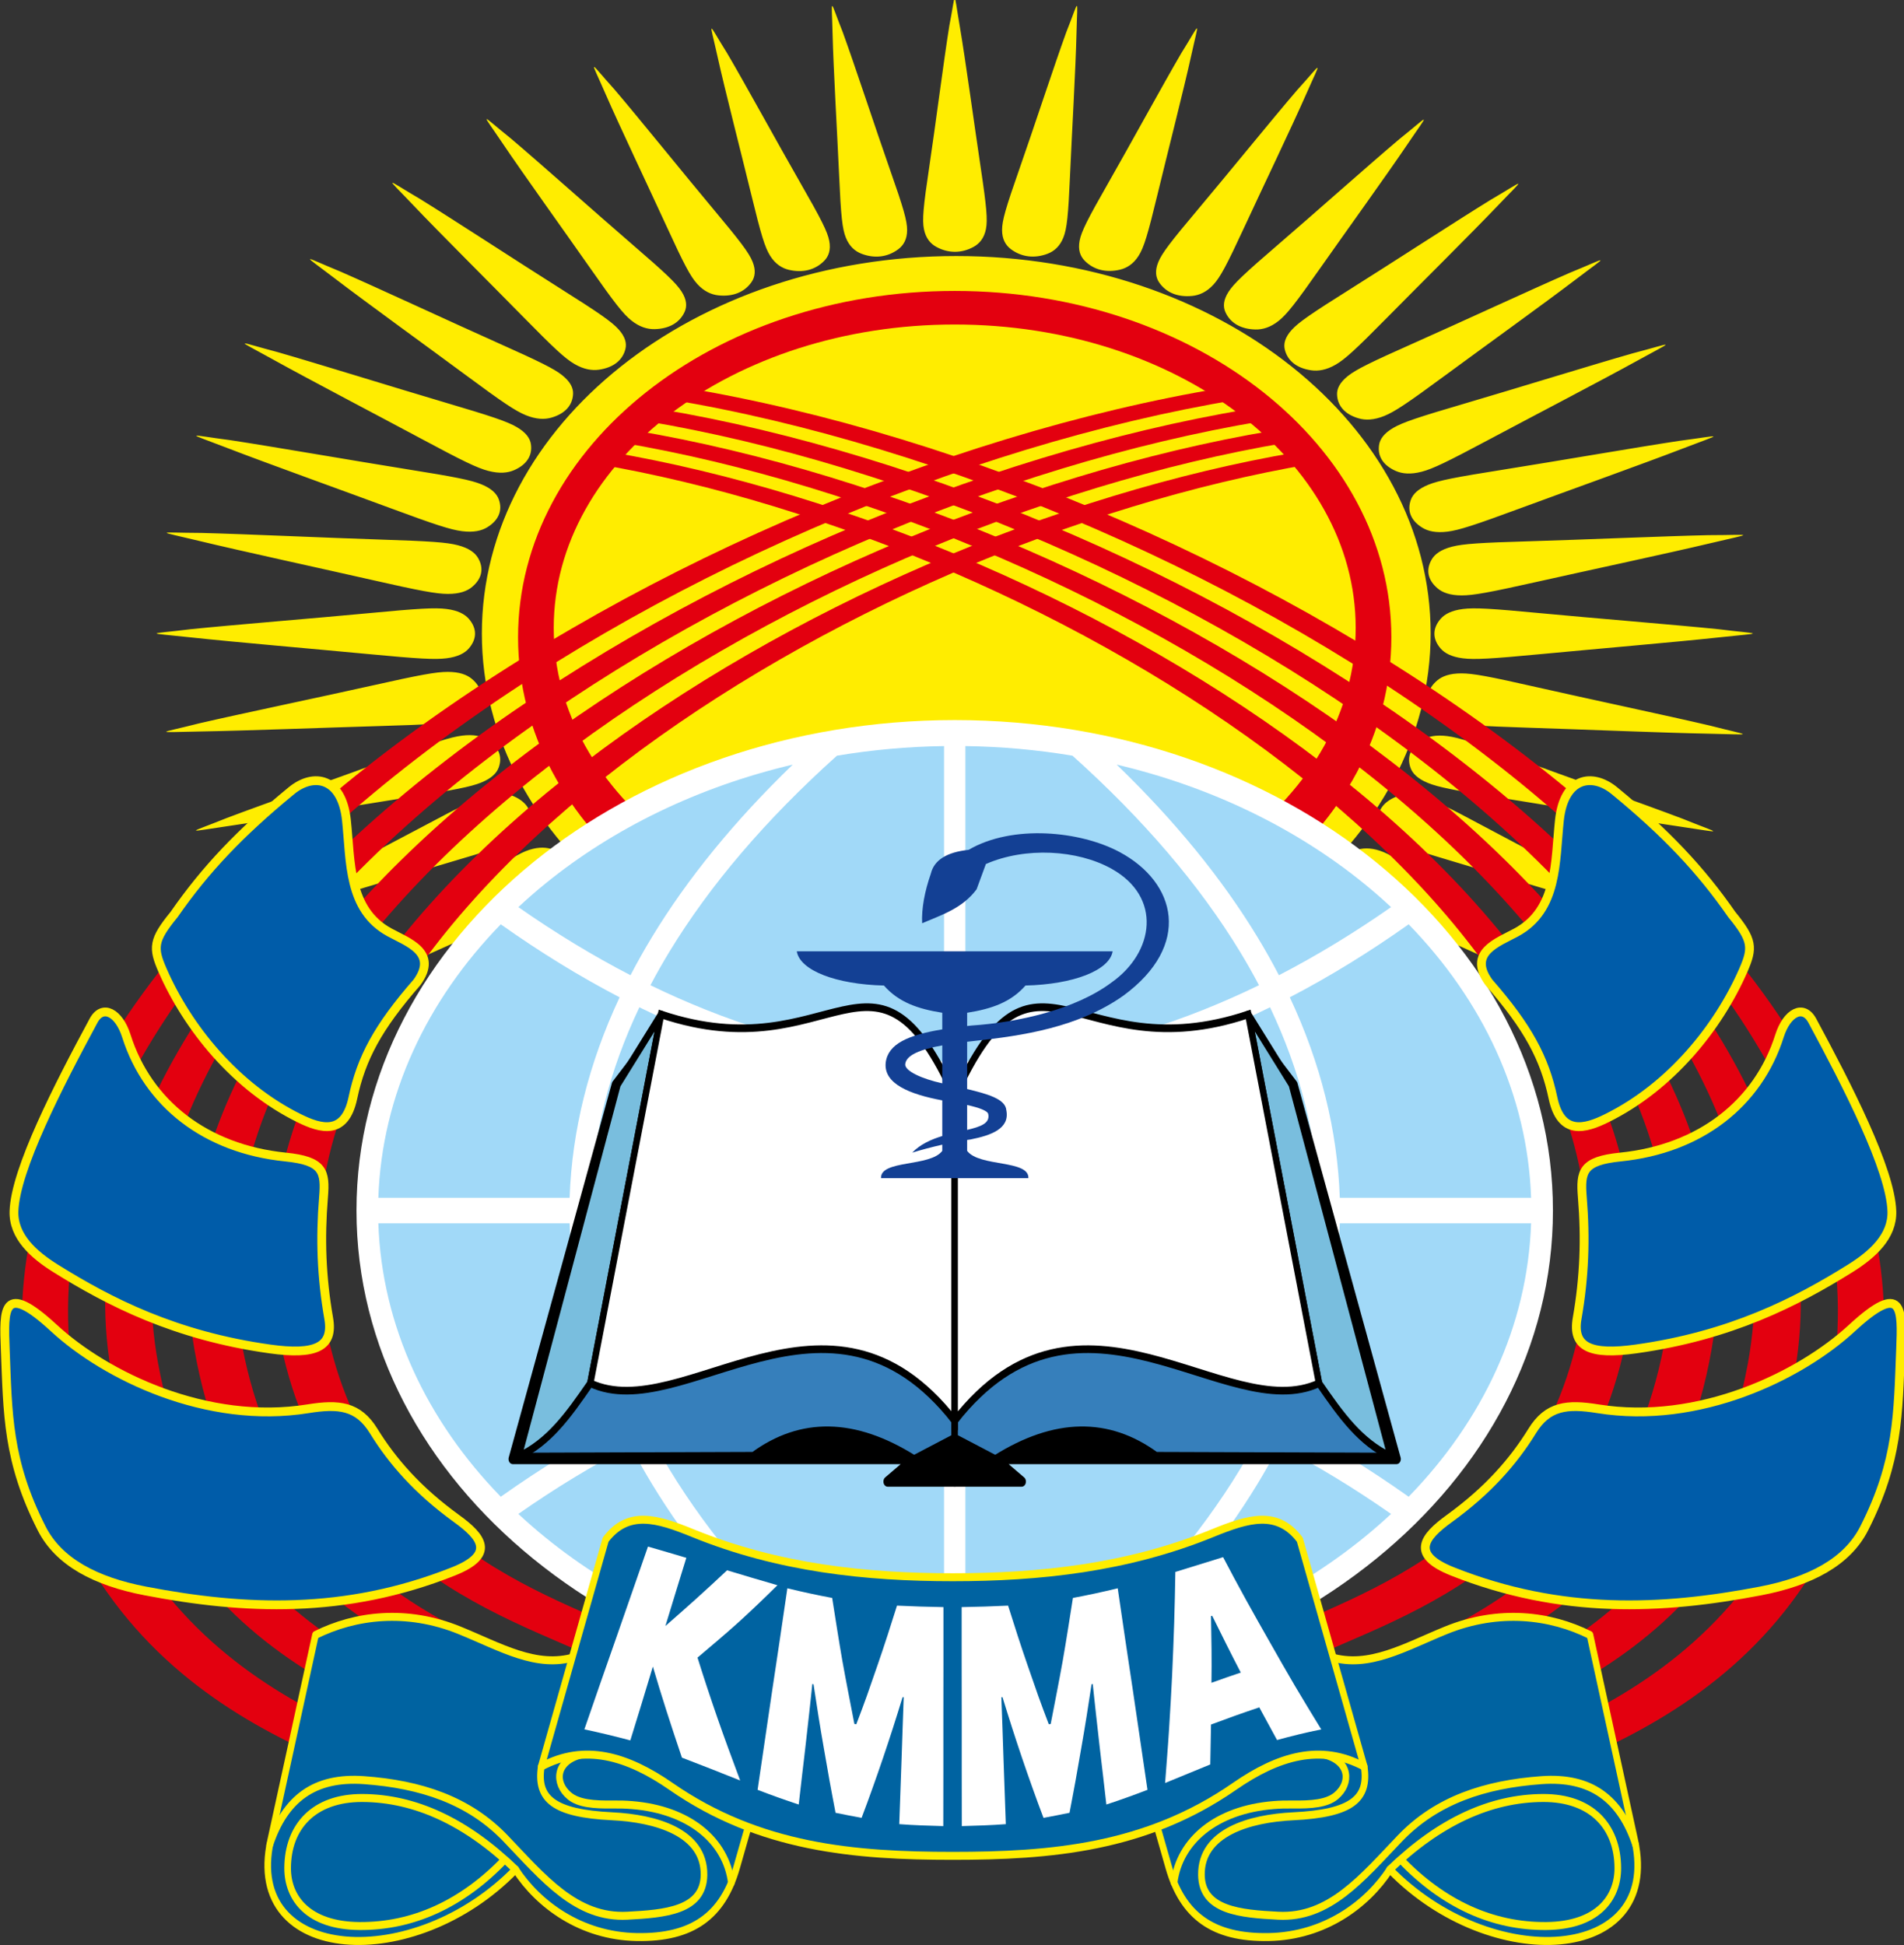 <?xml version="1.0" encoding="UTF-8" standalone="no"?>
<!-- Created with Inkscape (http://www.inkscape.org/) -->

<svg
   width="162.278mm"
   height="165.803mm"
   viewBox="0 0 162.278 165.803"
   version="1.1"
   id="svg664"
   xmlns="http://www.w3.org/2000/svg"
   xmlns:svg="http://www.w3.org/2000/svg">
  <rect x="0" y="0" width="162.278" height="165.803" fill="#333333" stroke="none"/>
  <defs
     id="defs661" />
  <g
     id="layer1"
     transform="translate(-68.732,-108.549)">
    <g
       id="g554"
       transform="matrix(0.353,0,0,-0.353,24.871,316.281)">
      <path
         d="M 350.342,528.849 C 348.923,529.62 347.769,530.942 347.331,533.163 346.892,535.384 347.169,538.504 348.621,548.192 350.074,557.881 352.151,574.137 353.465,582.265 355.119,590.748 354.409,591.326 355.96,582.265 357.35,574.145 359.558,557.881 361.01,548.192 362.462,538.504 362.739,535.384 362.301,533.163 361.863,530.942 360.709,529.62 359.29,528.849 356.399,527.279 353.233,527.279 350.342,528.849 Z M 355.134,526.653 C 418.392,526.653 469.674,485.847 469.674,435.511 469.674,385.175 418.392,344.369 355.134,344.369 291.876,344.369 240.595,385.175 240.595,435.511 240.595,485.847 291.876,526.653 355.134,526.653 Z M 341.128,528.289 C 342.383,529.224 343.267,530.671 343.272,532.919 343.276,535.167 342.401,538.217 339.096,547.613 335.792,557.009 330.603,572.818 327.736,580.69 324.465,588.87 325.055,589.527 325.27,580.385 325.464,572.191 326.42,555.85 326.855,546.099 327.289,536.348 327.617,533.231 328.479,531.09 329.341,528.949 330.735,527.784 332.287,527.195 335.447,525.997 338.575,526.384 341.128,528.289 Z M 377.148,343.824 C 378.7,343.236 380.094,342.071 380.956,339.93 381.817,337.789 382.146,334.672 382.58,324.921 383.014,315.17 384.099,298.853 384.368,290.661 384.371,282.076 385.184,281.593 381.903,290.356 378.962,298.209 373.643,314.012 370.339,323.407 367.034,332.804 366.159,335.853 366.163,338.101 366.168,340.349 367.052,341.796 368.306,342.731 370.86,344.636 373.988,345.023 377.148,343.824 Z M 323.25,525.491 C 324.307,526.569 324.9,528.108 324.467,530.329 324.034,532.551 322.576,535.456 317.484,544.332 312.392,553.208 304.19,568.188 299.827,575.611 295.004,583.29 295.46,584.012 297.451,575.006 299.235,566.935 303.359,550.909 305.684,541.329 308.01,531.749 308.94,528.71 310.208,526.701 311.475,524.692 313.08,523.712 314.728,523.322 318.082,522.528 321.097,523.295 323.25,525.491 Z M 394.711,347.685 C 396.359,347.295 397.964,346.315 399.231,344.306 400.499,342.297 401.429,339.258 403.755,329.678 406.08,320.098 410.325,304.111 412.185,296.051 413.856,287.57 414.753,287.192 409.808,295.446 405.376,302.843 397.047,317.799 391.955,326.675 386.863,335.551 385.405,338.456 384.972,340.678 384.539,342.899 385.132,344.438 386.189,345.516 388.342,347.712 391.357,348.479 394.711,347.685 Z M 305.71,520.372 C 306.539,521.57 306.817,523.164 305.947,525.303 305.077,527.442 303.058,530.126 296.261,538.246 289.464,546.367 278.379,560.122 272.591,566.901 266.299,573.873 266.604,574.644 270.365,566.003 273.736,558.26 281.003,542.957 285.209,533.792 289.415,524.627 290.94,521.744 292.592,519.92 294.244,518.096 296.024,517.332 297.728,517.155 301.198,516.794 304.023,517.932 305.71,520.372 Z M 411.717,353.839 C 413.421,353.662 415.2,352.898 416.853,351.074 418.505,349.25 420.03,346.367 424.236,337.202 428.442,328.037 435.82,312.789 439.264,305.065 442.605,296.903 443.566,296.643 437.037,304.168 431.187,310.912 419.981,324.627 413.184,332.748 406.387,340.869 404.368,343.553 403.498,345.692 402.628,347.83 402.906,349.424 403.735,350.622 405.422,353.062 408.247,354.201 411.717,353.839 Z M 289.555,513.18 C 290.137,514.467 290.097,516.076 288.815,518.079 287.533,520.082 285.01,522.48 276.692,529.65 268.375,536.819 254.712,549.017 247.656,554.987 240.064,561.086 240.214,561.884 245.635,553.823 250.494,546.597 260.694,532.393 266.658,523.868 272.623,515.343 274.698,512.687 276.69,511.093 278.682,509.498 280.59,508.966 282.309,509.004 285.807,509.082 288.371,510.559 289.555,513.18 Z M 427.145,361.979 C 428.863,362.017 430.772,361.485 432.763,359.891 434.756,358.296 436.831,355.64 442.796,347.115 448.76,338.59 459.059,324.454 463.986,317.257 468.898,309.615 469.898,309.478 461.964,316.093 454.854,322.021 441.078,334.164 432.761,341.333 424.444,348.503 421.92,350.901 420.639,352.904 419.356,354.907 419.316,356.517 419.898,357.803 421.083,360.424 423.647,361.901 427.145,361.979 Z M 275.26,504.231 C 275.586,505.574 275.234,507.158 273.578,508.98 271.923,510.802 268.963,512.861 259.354,518.922 249.745,524.983 233.877,535.354 225.748,540.385 217.063,545.477 217.055,546.285 223.977,538.986 230.18,532.445 243.015,519.665 250.563,511.976 258.111,504.287 260.677,501.917 262.955,500.587 265.232,499.257 267.221,498.965 268.911,499.214 272.353,499.721 274.599,501.496 275.26,504.231 Z M 440.553,371.759 C 442.244,372.008 444.232,371.716 446.509,370.386 448.787,369.056 451.353,366.686 458.901,358.997 466.45,351.308 479.37,338.607 485.634,332.103 491.971,325.156 492.986,325.144 483.863,330.704 475.687,335.686 459.719,345.99 450.11,352.051 440.501,358.112 437.542,360.171 435.886,361.993 434.231,363.815 433.879,365.399 434.204,366.742 434.865,369.477 437.112,371.252 440.553,371.759 Z M 262.62,493.376 C 262.674,494.743 262.012,496.263 260.016,497.854 258.02,499.445 254.689,501.106 243.998,505.883 233.306,510.661 215.579,518.907 206.553,522.854 196.966,526.791 196.798,527.588 205.082,521.25 212.506,515.571 227.716,504.564 236.695,497.92 245.674,491.276 248.679,489.258 251.192,488.231 253.705,487.204 255.727,487.166 257.346,487.624 260.644,488.557 262.51,490.592 262.62,493.376 Z M 452.131,383.34 C 453.751,383.798 455.772,383.76 458.285,382.733 460.798,381.706 463.803,379.688 472.782,373.044 481.761,366.4 497.04,355.483 504.517,349.847 512.154,343.784 513.158,343.899 503.046,348.243 493.984,352.136 476.171,360.303 465.48,365.08 454.789,369.858 451.458,371.519 449.461,373.11 447.465,374.701 446.803,376.221 446.858,377.588 446.967,380.372 448.834,382.407 452.131,383.34 Z M 252.435,481.27 C 252.221,482.627 251.27,484.047 248.987,485.372 246.704,486.697 243.089,487.925 231.595,491.322 220.1,494.718 200.976,500.671 191.289,503.453 181.05,506.155 180.728,506.921 190.149,501.686 198.593,496.994 215.768,488.004 225.937,482.552 236.106,477.099 239.468,475.478 242.151,474.774 244.834,474.07 246.838,474.283 248.349,474.936 251.424,476.266 252.87,478.507 252.435,481.27 Z M 461.143,396.021 C 462.654,396.674 464.658,396.887 467.341,396.183 470.024,395.479 473.386,393.858 483.555,388.406 493.723,382.953 510.949,374.059 519.436,369.418 528.165,364.372 529.135,364.611 518.297,367.651 508.584,370.375 489.392,376.239 477.897,379.636 466.402,383.032 462.787,384.261 460.504,385.585 458.222,386.91 457.271,388.33 457.057,389.687 456.622,392.45 458.068,394.691 461.143,396.021 Z M 244.676,467.918 C 244.198,469.231 242.978,470.515 240.463,471.538 237.946,472.561 234.134,473.323 222.112,475.241 210.089,477.159 190.028,480.649 179.912,482.186 169.267,483.576 168.798,484.292 179.135,480.299 188.4,476.72 207.136,469.987 218.254,465.873 229.373,461.758 233.013,460.577 235.802,460.217 238.591,459.858 240.528,460.318 241.891,461.152 244.666,462.849 245.651,465.243 244.676,467.918 Z M 467.616,409.8 C 468.979,410.634 470.917,411.094 473.706,410.735 476.495,410.375 480.135,409.194 491.253,405.079 502.371,400.965 521.138,394.333 530.436,390.809 540.052,386.917 540.962,387.274 529.659,388.922 519.53,390.399 499.419,393.793 487.396,395.711 475.373,397.629 471.561,398.391 469.045,399.414 466.529,400.437 465.31,401.721 464.831,403.034 463.856,405.709 464.842,408.103 467.616,409.8 Z M 239.654,453.781 C 238.922,455.019 237.465,456.134 234.779,456.83 232.092,457.527 228.177,457.803 215.925,458.198 203.673,458.592 183.173,459.537 172.879,459.792 162.091,459.837 161.488,460.486 172.484,457.832 182.339,455.453 202.17,451.141 213.962,448.464 225.753,445.788 229.581,445.076 232.407,445.069 235.232,445.061 237.054,445.758 238.236,446.751 240.642,448.773 241.144,451.261 239.654,453.781 Z M 471.289,424.198 C 472.47,425.191 474.293,425.888 477.118,425.88 479.943,425.873 483.771,425.161 495.563,422.484 507.354,419.808 527.196,415.6 537.073,413.279 547.337,410.635 548.166,411.102 536.678,411.319 526.382,411.513 505.851,412.357 493.599,412.751 481.348,413.145 477.432,413.422 474.746,414.118 472.06,414.815 470.602,415.93 469.871,417.168 468.381,419.688 468.882,422.175 471.289,424.198 Z M 237.463,439.038 C 236.494,440.167 234.833,441.085 232.042,441.434 229.251,441.783 225.33,441.562 213.154,440.407 200.979,439.252 180.549,437.6 170.335,436.554 159.674,435.238 158.949,435.803 170.335,434.569 180.539,433.463 200.978,431.705 213.154,430.549 225.329,429.394 229.251,429.173 232.042,429.522 234.833,429.87 236.494,430.788 237.463,431.918 239.435,434.218 239.436,436.737 237.463,439.038 Z M 472.062,439.031 C 473.031,440.16 474.692,441.079 477.483,441.427 480.274,441.776 484.195,441.555 496.371,440.399 508.546,439.243 528.975,437.59 539.19,436.544 549.85,435.227 550.576,435.793 539.19,434.558 528.985,433.452 508.546,431.696 496.37,430.541 484.195,429.386 480.274,429.166 477.482,429.515 474.692,429.863 473.03,430.781 472.062,431.911 470.089,434.212 470.089,436.731 472.062,439.031 Z M 238.193,424.542 C 237.016,425.539 235.196,426.241 232.371,426.241 229.546,426.243 225.715,425.541 213.911,422.9 202.107,420.259 182.246,416.109 172.358,413.818 162.082,411.204 161.255,411.673 172.744,411.856 183.04,412.02 203.576,412.803 215.829,413.161 228.082,413.519 231.999,413.785 234.689,414.473 237.379,415.161 238.84,416.272 239.578,417.508 241.08,420.024 240.59,422.512 238.193,424.542 Z M 469.964,453.442 C 470.701,454.677 472.163,455.789 474.853,456.477 477.543,457.165 481.459,457.43 493.713,457.789 505.966,458.147 526.471,459.031 536.766,459.256 547.554,459.269 548.161,459.916 537.152,457.294 527.286,454.945 507.435,450.691 495.631,448.05 483.827,445.408 479.996,444.707 477.171,444.708 474.345,444.709 472.526,445.411 471.349,446.408 468.952,448.437 468.462,450.926 469.964,453.442 Z M 241.879,409.904 C 240.518,410.739 238.581,411.201 235.792,410.844 233.002,410.486 229.361,409.309 218.236,405.205 207.112,401.101 188.335,394.486 179.032,390.971 169.411,387.088 168.501,387.445 179.806,389.083 189.938,390.551 210.054,393.926 222.079,395.833 234.105,397.74 237.918,398.499 240.436,399.519 242.953,400.54 244.174,401.822 244.655,403.136 245.634,405.81 244.652,408.204 241.879,409.904 Z M 464.903,467.817 C 465.385,469.13 466.605,470.413 469.123,471.433 471.64,472.454 475.454,473.212 487.479,475.12 499.504,477.026 519.57,480.498 529.688,482.026 540.336,483.406 540.806,484.122 530.463,480.138 521.193,476.568 502.447,469.852 491.322,465.748 480.198,461.644 476.556,460.466 473.767,460.109 470.978,459.751 469.041,460.214 467.679,461.049 464.907,462.748 463.925,465.143 464.903,467.817 Z M 248.277,396.216 C 246.768,396.871 244.764,397.088 242.079,396.389 239.394,395.69 236.027,394.075 225.843,388.641 215.659,383.207 198.407,374.345 189.906,369.718 181.164,364.689 180.195,364.93 191.041,367.95 200.762,370.656 219.97,376.485 231.475,379.861 242.98,383.236 246.598,384.459 248.885,385.779 251.172,387.099 252.127,388.517 252.344,389.874 252.787,392.637 251.348,394.88 248.277,396.216 Z M 457.23,481.084 C 457.447,482.44 458.402,483.859 460.689,485.179 462.976,486.5 466.594,487.722 478.099,491.097 489.604,494.472 508.744,500.391 518.439,503.154 528.687,505.839 529.01,506.604 519.574,501.386 511.117,496.709 493.915,487.751 483.731,482.317 473.547,476.883 470.18,475.268 467.495,474.569 464.81,473.87 462.806,474.087 461.298,474.742 458.226,476.078 456.787,478.321 457.23,481.084 Z M 257.253,383.515 C 255.635,383.977 253.614,383.943 251.098,382.92 248.582,381.897 245.572,379.885 236.574,373.257 227.575,366.629 212.266,355.739 204.773,350.117 197.119,344.068 196.115,344.185 206.239,348.51 215.313,352.387 233.148,360.522 243.853,365.281 254.558,370.039 257.894,371.694 259.895,373.281 261.895,374.868 262.562,376.387 262.511,377.755 262.409,380.538 260.549,382.577 257.253,383.515 Z M 447.077,493.21 C 447.027,494.577 447.693,496.096 449.694,497.684 451.695,499.271 455.03,500.926 465.735,505.684 476.44,510.442 494.191,518.657 503.228,522.587 512.826,526.507 512.996,527.303 504.694,520.981 497.255,515.314 482.013,504.336 473.015,497.708 464.017,491.08 461.007,489.068 458.49,488.045 455.975,487.022 453.953,486.988 452.335,487.449 449.04,488.388 447.18,490.426 447.077,493.21 Z M 268.809,371.905 C 267.119,372.157 265.13,371.869 262.849,370.543 260.567,369.216 257.995,366.851 250.426,359.175 242.858,351.498 229.903,338.82 223.621,332.326 217.266,325.39 216.251,325.379 225.389,330.924 233.578,335.892 249.573,346.17 259.199,352.214 268.824,358.259 271.789,360.313 273.45,362.132 275.11,363.95 275.466,365.534 275.145,366.878 274.491,369.614 272.249,371.393 268.809,371.905 Z M 434.457,504.096 C 434.135,505.439 434.491,507.023 436.152,508.842 437.812,510.661 440.777,512.715 450.402,518.759 460.028,524.804 475.924,535.149 484.067,540.166 492.765,545.243 492.775,546.051 485.834,538.764 479.613,532.233 466.744,519.475 459.175,511.799 451.606,504.123 449.034,501.757 446.753,500.431 444.472,499.105 442.482,498.817 440.793,499.069 437.352,499.581 435.111,501.36 434.457,504.096 Z M 282.253,362.064 C 280.535,362.104 278.625,361.574 276.631,359.982 274.635,358.39 272.555,355.736 266.575,347.218 260.595,338.7 250.27,324.575 245.33,317.385 240.404,309.748 239.403,309.612 247.35,316.217 254.471,322.137 268.269,334.264 276.599,341.424 284.929,348.584 287.457,350.979 288.743,352.981 290.029,354.983 290.072,356.592 289.492,357.88 288.313,360.501 285.751,361.982 282.253,362.064 Z M 420.12,513.104 C 419.541,514.392 419.583,516.001 420.869,518.002 422.155,520.005 424.683,522.399 433.013,529.559 441.344,536.719 455.029,548.901 462.096,554.863 469.699,560.952 469.551,561.751 464.115,553.696 459.243,546.476 449.017,532.284 443.037,523.766 437.057,515.248 434.976,512.594 432.981,511.002 430.987,509.41 429.077,508.88 427.359,508.92 423.861,509.002 421.299,510.482 420.12,513.104 Z M 297.514,353.974 C 295.809,353.801 294.026,353.04 292.368,351.221 290.709,349.401 289.173,346.521 284.933,337.366 280.693,328.211 273.258,312.98 269.787,305.264 266.415,297.11 265.453,296.852 272.009,304.362 277.885,311.092 289.141,324.781 295.969,332.886 302.796,340.991 304.824,343.67 305.702,345.807 306.581,347.943 306.308,349.538 305.484,350.738 303.805,353.182 300.986,354.327 297.514,353.974 Z M 404.137,520.257 C 403.313,521.457 403.04,523.052 403.918,525.188 404.796,527.325 406.825,530.005 413.653,538.109 420.48,546.214 431.615,559.943 437.428,566.708 443.747,573.665 443.444,574.436 439.651,565.805 436.251,558.07 428.928,542.784 424.688,533.629 420.448,524.473 418.912,521.594 417.253,519.774 415.594,517.955 413.812,517.194 412.107,517.021 408.635,516.668 405.815,517.813 404.137,520.257 Z M 314.957,347.646 C 313.311,347.255 311.708,346.274 310.443,344.264 309.178,342.253 308.252,339.213 305.942,329.631 303.631,320.048 299.411,304.057 297.564,295.995 295.905,287.513 295.009,287.134 299.941,295.393 304.362,302.794 312.668,317.759 317.746,326.64 322.825,335.521 324.278,338.427 324.707,340.649 325.137,342.87 324.542,344.408 323.483,345.486 321.327,347.68 318.311,348.444 314.957,347.646 Z M 386.145,525.522 C 385.086,526.6 384.491,528.137 384.92,530.359 385.349,532.581 386.803,535.487 391.882,544.369 396.96,553.249 405.138,568.237 409.49,575.665 414.301,583.348 413.845,584.07 411.868,575.063 410.096,566.99 405.997,550.959 403.686,541.377 401.375,531.795 400.449,528.755 399.185,526.745 397.921,524.734 396.317,523.754 394.671,523.361 391.317,522.564 388.3,523.328 386.145,525.522 Z M 332.446,343.816 C 330.895,343.227 329.501,342.061 328.641,339.92 327.78,337.778 327.454,334.661 327.026,324.91 326.598,315.159 325.525,298.841 325.26,290.649 325.264,282.065 324.451,281.58 327.726,290.345 330.661,298.2 335.97,314.004 339.269,323.402 342.567,332.799 343.441,335.849 343.435,338.097 343.429,340.345 342.543,341.792 341.288,342.726 338.733,344.63 335.604,345.015 332.446,343.816 Z M 368.344,528.295 C 367.089,529.23 366.203,530.676 366.197,532.924 366.191,535.172 367.065,538.222 370.363,547.62 373.661,557.017 378.84,572.829 381.701,580.701 384.967,588.883 384.377,589.54 384.167,580.397 383.979,572.204 383.034,555.862 382.605,546.111 382.178,536.36 381.851,533.243 380.991,531.101 380.131,528.96 378.737,527.795 377.186,527.206 374.027,526.006 370.899,526.391 368.344,528.295 Z M 350.342,342.172 C 348.923,341.401 347.769,340.079 347.331,337.859 346.892,335.637 347.169,332.517 348.621,322.829 350.074,313.14 352.151,296.884 353.465,288.756 355.119,280.274 354.409,279.696 355.96,288.756 357.35,296.876 359.558,313.14 361.01,322.829 362.462,332.517 362.739,335.637 362.301,337.859 361.863,340.079 360.709,341.401 359.29,342.172 356.399,343.742 353.233,343.742 350.342,342.172"
         style="fill:#ffed00;fill-opacity:1;fill-rule:evenodd;stroke:none"
         id="path14" />
      <path
         d="M 354.762,518.228 C 412.988,518.228 460.189,480.788 460.189,434.603 460.189,388.419 412.988,350.979 354.762,350.979 296.537,350.979 249.336,388.419 249.336,434.603 249.336,480.788 296.537,518.228 354.762,518.228 Z M 354.762,510.121 C 408.231,510.121 451.575,477.327 451.575,436.873 451.575,396.42 408.231,363.625 354.762,363.625 301.294,363.625 257.949,396.42 257.949,436.873 257.949,477.327 301.294,510.121 354.762,510.121"
         style="fill:#e3000f;fill-opacity:1;fill-rule:evenodd;stroke:none"
         id="path16" />
      <path
         d="M 354.762,411.478 C 433.091,411.478 496.588,359.859 496.588,296.183 496.588,232.506 433.091,180.887 354.762,180.887 276.434,180.887 212.936,232.506 212.936,296.183 212.936,359.859 276.434,411.478 354.762,411.478"
         style="fill:#a1d9f8;fill-opacity:1;fill-rule:evenodd;stroke:none"
         id="path18" />
      <path
         d="M 354.762,414.606 C 394.448,414.606 430.424,401.49 456.507,380.287 482.885,358.844 499.2,329.114 499.2,296.183 499.2,263.251 482.885,233.522 456.507,212.078 430.424,190.875 394.448,177.759 354.762,177.759 315.077,177.759 279.1,190.875 253.017,212.078 226.639,233.522 210.324,263.251 210.324,296.183 210.324,329.114 226.639,358.844 253.017,380.287 279.1,401.49 315.077,414.606 354.762,414.606 Z M 357.338,408.329 V 332.198 C 376.576,332.909 395.759,337.06 414.783,344.641 419.273,346.431 423.756,348.412 428.229,350.585 426.814,353.272 425.295,355.953 423.671,358.629 413.927,374.683 400.445,390.521 383.201,406.004 374.831,407.405 366.186,408.2 357.338,408.329 Z M 393.865,403.856 C 407.967,390.232 419.286,376.332 427.837,362.243 429.702,359.171 431.435,356.088 433.038,352.997 442.109,357.69 451.139,363.172 460.119,369.444 458.023,371.399 455.846,373.296 453.589,375.131 437.214,388.443 416.761,398.46 393.865,403.856 Z M 464.361,365.291 C 454.861,358.553 445.293,352.678 435.669,347.666 443.146,331.709 447.163,315.536 447.74,299.267 H 493.923 C 493.086,324.113 482.171,346.983 464.361,365.291 Z M 493.923,293.098 H 447.74 C 447.163,276.829 443.147,260.656 435.669,244.699 445.293,239.687 454.861,233.812 464.361,227.074 482.171,245.382 493.086,268.252 493.923,293.098 Z M 460.119,222.921 C 451.139,229.193 442.109,234.675 433.038,239.368 431.435,236.277 429.702,233.194 427.837,230.122 419.286,216.033 407.967,202.133 393.865,188.508 416.761,193.906 437.214,203.922 453.589,217.234 455.846,219.069 458.023,220.965 460.119,222.921 Z M 383.201,186.361 C 400.445,201.844 413.927,217.681 423.671,233.736 425.295,236.412 426.814,239.093 428.229,241.78 423.756,243.953 419.273,245.934 414.783,247.724 395.759,255.305 376.576,259.456 357.338,260.167 V 184.036 C 366.186,184.166 374.832,184.959 383.201,186.361 Z M 352.186,184.036 V 260.167 C 332.948,259.456 313.765,255.305 294.741,247.724 290.251,245.934 285.769,243.953 281.296,241.78 282.711,239.093 284.229,236.412 285.854,233.736 295.598,217.681 309.08,201.844 326.324,186.361 334.693,184.96 343.338,184.166 352.186,184.036 Z M 315.659,188.508 C 301.557,202.133 290.238,216.033 281.688,230.122 279.823,233.194 278.089,236.277 276.486,239.368 267.416,234.675 258.385,229.193 249.406,222.921 251.502,220.966 253.679,219.069 255.935,217.234 272.31,203.922 292.763,193.905 315.659,188.508 Z M 245.164,227.074 C 254.664,233.811 264.232,239.687 273.855,244.699 266.378,260.656 262.361,276.829 261.784,293.098 H 215.602 C 216.439,268.252 227.353,245.381 245.164,227.074 Z M 215.602,299.267 H 261.784 C 262.361,315.536 266.378,331.709 273.855,347.666 264.232,352.678 254.663,358.553 245.163,365.291 227.353,346.983 216.439,324.113 215.602,299.267 Z M 249.406,369.444 C 258.385,363.172 267.416,357.69 276.486,352.997 278.089,356.088 279.823,359.171 281.688,362.243 290.238,376.332 301.557,390.232 315.659,403.856 292.764,398.459 272.31,388.443 255.935,375.131 253.679,373.296 251.501,371.399 249.406,369.444 Z M 326.324,406.004 C 309.08,390.521 295.598,374.683 285.854,358.629 284.229,355.953 282.711,353.272 281.296,350.585 285.769,348.412 290.251,346.431 294.741,344.641 313.765,337.06 332.948,332.909 352.186,332.198 V 408.329 C 343.338,408.199 334.693,407.406 326.324,406.004 Z M 357.338,326.049 V 299.267 H 442.603 C 442.019,314.66 438.125,330.027 430.899,345.254 426.076,342.889 421.24,340.741 416.393,338.81 396.845,331.019 377.124,326.763 357.338,326.049 Z M 357.338,293.098 V 266.315 C 377.124,265.602 396.845,261.346 416.393,253.555 421.24,251.624 426.076,249.475 430.899,247.111 438.125,262.338 442.019,277.705 442.603,293.098 Z M 352.186,266.315 V 293.098 H 266.921 C 267.505,277.705 271.399,262.338 278.626,247.111 283.448,249.476 288.284,251.624 293.132,253.555 312.68,261.346 332.4,265.602 352.186,266.315 Z M 352.186,299.267 V 326.049 C 332.4,326.763 312.68,331.019 293.132,338.81 288.284,340.741 283.448,342.89 278.626,345.254 271.399,330.027 267.505,314.66 266.921,299.267 Z"
         style="fill:#ffffff;fill-opacity:1;fill-rule:nonzero;stroke:none"
         id="path20" />
      <g
         id="g22"
         transform="scale(0.727,0.871)">
        <path
           d="M 375.466,374.909 341.216,271.158 H 474.466 L 465.716,264.908 H 487.966 V 341.768 L 385.966,386.409 Z"
           style="fill:#000000;fill-opacity:1;fill-rule:evenodd;stroke:#000000;stroke-width:2.835;stroke-linecap:round;stroke-linejoin:round;stroke-miterlimit:22.926;stroke-dasharray:none;stroke-opacity:1"
           id="path24" />
      </g>
      <g
         id="g26"
         transform="scale(-0.727,0.871)">
        <path
           d="M -600.466,374.909 -634.716,271.158 H -501.466 L -510.216,264.908 H -487.966 V 341.768 L -589.966,386.409 Z"
           style="fill:#000000;fill-opacity:1;fill-rule:evenodd;stroke:#000000;stroke-width:2.835;stroke-linecap:round;stroke-linejoin:round;stroke-miterlimit:22.926;stroke-dasharray:none;stroke-opacity:1"
           id="path28" />
      </g>
      <g
         id="g30"
         transform="scale(0.727,0.871)">
        <path
           d="M 474.466,271.158 487.966,277.065 V 282.429 L 482.85,300.929 433.619,315.315 366.966,292.158 343.137,271.846 421.119,272.065 C 436.917,281.687 454.669,281.536 474.466,271.158 Z"
           style="fill:#367fbb;fill-opacity:1;fill-rule:evenodd;stroke:#000000;stroke-width:2.126;stroke-linecap:butt;stroke-linejoin:miter;stroke-miterlimit:22.926;stroke-dasharray:none;stroke-opacity:1"
           id="path32" />
      </g>
      <g
         id="g34"
         transform="scale(-0.727,0.871)">
        <path
           d="M -501.466,271.158 -487.966,277.065 V 282.429 L -493.082,300.929 -542.313,315.315 -608.966,292.158 -632.795,271.846 -554.813,272.065 C -539.015,281.687 -521.263,281.536 -501.466,271.158 Z"
           style="fill:#367fbb;fill-opacity:1;fill-rule:evenodd;stroke:#000000;stroke-width:2.126;stroke-linecap:butt;stroke-linejoin:miter;stroke-miterlimit:22.926;stroke-dasharray:none;stroke-opacity:1"
           id="path36" />
      </g>
      <g
         id="g38"
         transform="scale(0.727,0.871)">
        <path
           d="M 390.466,394.409 376.001,374.961 343.137,271.846 C 353.291,275.902 359.482,283.097 366.966,292.158 Z"
           style="fill:#79bede;fill-opacity:1;fill-rule:evenodd;stroke:#000000;stroke-width:2.126;stroke-linecap:butt;stroke-linejoin:round;stroke-miterlimit:22.926;stroke-dasharray:none;stroke-opacity:1"
           id="path40" />
      </g>
      <g
         id="g42"
         transform="scale(-0.727,0.871)">
        <path
           d="M -585.466,394.409 -599.932,374.961 -632.795,271.846 C -622.641,275.902 -616.45,283.097 -608.966,292.158 Z"
           style="fill:#79bede;fill-opacity:1;fill-rule:evenodd;stroke:#000000;stroke-width:2.126;stroke-linecap:butt;stroke-linejoin:round;stroke-miterlimit:22.926;stroke-dasharray:none;stroke-opacity:1"
           id="path44" />
      </g>
      <g
         id="g46"
         transform="scale(0.727,0.871)">
        <path
           d="M 487.966,281.736 C 446.343,326.32 397.595,280.201 366.966,292.158 L 390.466,394.409 C 447.966,378.303 461.216,421.197 487.966,371.59 Z"
           style="fill:#ffffff;fill-opacity:1;fill-rule:evenodd;stroke:#000000;stroke-width:2.126;stroke-linecap:butt;stroke-linejoin:miter;stroke-miterlimit:22.926;stroke-dasharray:none;stroke-opacity:1"
           id="path48" />
      </g>
      <g
         id="g50"
         transform="scale(-0.727,0.871)">
        <path
           d="M -487.966,281.736 C -529.589,326.32 -578.337,280.201 -608.966,292.158 L -585.466,394.409 C -527.966,378.303 -514.716,421.197 -487.966,371.59 Z"
           style="fill:#ffffff;fill-opacity:1;fill-rule:evenodd;stroke:#000000;stroke-width:2.126;stroke-linecap:butt;stroke-linejoin:miter;stroke-miterlimit:22.926;stroke-dasharray:none;stroke-opacity:1"
           id="path52" />
      </g>
      <g
         id="g54"
         transform="scale(0.65,1)">
        <path
           d="M 545.788,358.77 C 565.343,358.77 584.897,358.77 604.452,358.77 603.285,354.136 589.81,350.784 572.075,350.509 566.632,346.459 559.408,344.855 550.405,343.935 V 340.734 C 550.912,340.772 551.422,340.809 551.939,340.845 569.196,341.584 590.609,344.689 604.104,351.276 619.917,358.558 622.899,371.877 604.026,378.711 591.369,383.293 572.07,384.025 557.37,379.85 L 553.917,373.748 C 548.633,369.111 540.874,367.554 533.693,365.551 533.427,369.125 534.638,373.259 536.929,377.531 538.138,380.797 542.812,382.711 550.954,383.275 567.283,389.482 592.457,387.813 607.001,382.754 628.282,375.352 633.856,360.21 608.489,348.089 591.701,340.358 570.906,338.386 552.987,337.123 552.114,337.062 551.253,336.998 550.405,336.934 V 325.514 C 557.827,324.345 564.642,323.143 564.96,320.409 566.364,315.903 559.166,314.319 551.689,313.343 551.267,313.306 550.839,313.266 550.405,313.224 V 310.593 C 554.878,306.663 573.465,308.484 573.159,303.995 564.035,303.995 554.912,303.995 545.788,303.995 536.665,303.995 527.541,303.995 518.417,303.995 518.111,308.484 536.698,306.663 541.17,310.593 V 312.081 C 537.252,311.506 533.364,310.832 529.995,310.156 532.997,312.182 537.06,313.356 541.17,314.169 V 322.776 C 529.165,324.238 519.271,326.757 520.16,331.913 521.031,336.443 528.555,338.566 541.17,339.921 V 343.935 C 532.168,344.855 524.943,346.459 519.5,350.509 501.766,350.784 488.292,354.136 487.124,358.77 506.679,358.77 526.234,358.77 545.788,358.77 Z M 550.405,321.662 V 315.651 C 555.42,316.425 558.97,317.245 558.244,319.477 557.983,320.279 554.862,321.013 550.405,321.662 Z M 541.17,326.898 V 336.061 C 533.147,335.105 527.721,333.745 527.407,331.513 527.176,329.863 533.723,327.948 541.17,326.898"
           style="fill:#134094;fill-opacity:1;fill-rule:evenodd;stroke:none"
           id="path56" />
      </g>
      <path
         d="M 419.528,494.834 C 420.614,493.866 421.732,492.899 422.817,491.931 290.686,469.956 120.282,362.815 142.686,251.827 157.758,177.161 221.46,168.832 243.78,155.944 241.513,153.664 239.309,151.521 237.106,149.31 213.924,162.613 148.012,170.616 131.733,247.681 107.669,361.603 283.662,472.305 419.528,494.834 Z M 425.468,489.651 C 426.553,488.683 427.671,487.716 428.789,486.748 303.395,465.74 143,365.031 162.419,259.29 175.338,188.944 235.094,180.096 255.881,167.968 253.614,165.722 251.347,163.442 249.144,161.3 227.559,173.877 165.585,182.399 151.467,255.144 130.381,363.791 296.338,468.055 425.468,489.651 Z M 431.407,484.468 C 432.524,483.5 433.61,482.533 434.728,481.565 316.072,461.525 165.772,367.244 182.153,266.719 192.908,200.712 248.761,191.395 267.888,179.889 265.684,177.747 263.449,175.501 261.246,173.289 241.193,185.141 183.158,194.18 171.2,262.607 153.124,366.044 309.015,463.84 431.407,484.468 Z M 437.378,479.285 C 438.464,478.317 439.581,477.35 440.699,476.417 328.78,457.309 188.536,369.454 201.918,274.251 210.588,212.574 262.428,202.693 280.022,191.982 277.722,189.667 275.519,187.525 273.284,185.279 254.828,196.405 200.771,205.993 190.934,270.071 175.863,368.235 321.724,459.625 437.378,479.285"
         style="fill:#e3000f;fill-opacity:1;fill-rule:evenodd;stroke:none"
         id="path58" />
      <path
         d="M 289.263,494.916 C 288.177,493.948 287.06,492.98 285.975,492.013 418.003,470.067 588.449,362.851 565.993,251.748 550.913,177.138 487.114,168.871 464.865,155.946 467.131,153.665 469.334,151.522 471.536,149.31 494.68,162.616 560.65,170.601 576.942,247.635 601.053,361.64 425.026,472.417 289.263,494.916 Z M 283.325,489.732 C 282.24,488.764 281.123,487.796 280.005,486.829 405.33,465.851 565.73,365.068 546.265,259.247 533.332,188.933 473.484,180.138 452.766,167.973 455.033,165.726 457.299,163.445 459.502,161.303 481.081,173.883 543.083,182.386 557.215,255.1 578.346,363.828 412.353,468.166 283.325,489.732 Z M 277.388,484.548 C 276.271,483.58 275.185,482.612 274.068,481.645 392.657,461.634 542.958,367.283 526.538,266.712 515.761,200.712 459.885,191.37 440.764,179.896 442.966,177.754 445.201,175.507 447.404,173.295 467.45,185.115 525.513,194.169 537.487,262.565 555.609,366.081 399.68,463.95 277.388,484.548 Z M 271.418,479.363 C 270.333,478.396 269.216,477.428 268.099,476.495 379.953,457.418 520.206,369.491 506.778,274.212 498.091,212.568 446.222,202.706 428.634,191.993 430.932,189.677 433.134,187.534 435.369,185.288 453.82,196.416 507.905,205.985 517.759,270.03 532.876,368.273 387.007,459.733 271.418,479.363"
         style="fill:#e3000f;fill-opacity:1;fill-rule:evenodd;stroke:none"
         id="path60" />
      <path
         d="M 125.516,262.755 C 126.137,247.023 126.023,235.751 134.307,219.432 138.422,211.324 147.311,206.633 159.358,204.319 183.198,199.74 207.465,198.619 233.678,209.021 243.941,213.094 240.639,217.351 234.513,221.782 225.083,228.603 218.968,235.657 214.472,242.94 210.712,249.029 206.058,249.512 198.606,248.314 174.197,244.388 149.78,256.24 137.274,267.792 124.863,279.257 125.138,272.31 125.516,262.755 Z M 146.833,342.012 C 138.43,326.423 127.941,306.069 127.627,296.003 127.437,289.922 132.365,285.536 137.647,282.233 150.67,274.091 166.593,265.939 189.42,262.755 200.396,261.224 204.828,263.182 203.616,270.143 201.869,280.173 201.546,289.379 202.363,299.361 202.876,305.618 202.3,308.178 193.178,309.1 173.896,311.05 159.93,322.031 154.766,338.318 152.971,343.977 149.025,346.082 146.833,342.012 Z M 194.635,397.565 C 182.263,387.404 173.889,378.607 166.278,367.647 161.231,361.469 161.113,359.641 163.503,354.176 169.579,340.281 181.127,326.051 196.476,318.474 201.785,315.853 207.531,314.263 209.452,323.365 211.473,332.939 215.472,340.444 224.943,351.292 230.137,358.467 222.746,360.926 218.315,363.335 208.22,368.82 208.97,380.459 207.893,390.456 206.777,400.821 199.938,401.921 194.635,397.565 Z"
         style="fill:#005ca9;fill-opacity:1;fill-rule:evenodd;stroke:#ffed00;stroke-width:2.126;stroke-linecap:butt;stroke-linejoin:miter;stroke-miterlimit:22.926;stroke-dasharray:none;stroke-opacity:1"
         id="path62" />
      <path
         d="M 583.146,262.755 C 582.524,247.023 582.638,235.751 574.355,219.432 570.239,211.324 561.351,206.633 549.303,204.319 525.463,199.74 501.196,198.619 474.984,209.021 464.72,213.094 468.023,217.351 474.149,221.782 483.578,228.603 489.693,235.657 494.19,242.94 497.949,249.029 502.604,249.512 510.056,248.314 534.465,244.388 558.881,256.24 571.388,267.792 583.799,279.257 583.524,272.31 583.146,262.755 Z M 561.828,342.012 C 570.231,326.423 580.721,306.069 581.035,296.003 581.225,289.922 576.297,285.536 571.014,282.233 557.991,274.091 542.068,265.939 519.241,262.755 508.265,261.224 503.833,263.182 505.046,270.143 506.792,280.173 507.115,289.379 506.298,299.361 505.786,305.618 506.361,308.178 515.484,309.1 534.765,311.05 548.732,322.031 553.896,338.318 555.69,343.977 559.636,346.082 561.828,342.012 Z M 514.027,397.565 C 526.399,387.404 534.773,378.607 542.384,367.647 547.43,361.469 547.548,359.641 545.159,354.176 539.082,340.281 527.534,326.051 512.185,318.474 506.877,315.853 501.13,314.263 499.21,323.365 497.188,332.939 493.19,340.444 483.718,351.292 478.525,358.467 485.915,360.926 490.347,363.335 500.441,368.82 499.692,380.459 500.769,390.456 501.885,400.821 508.723,401.921 514.027,397.565 Z"
         style="fill:#005ca9;fill-opacity:1;fill-rule:evenodd;stroke:#ffed00;stroke-width:2.126;stroke-linecap:butt;stroke-linejoin:miter;stroke-miterlimit:22.926;stroke-dasharray:none;stroke-opacity:1"
         id="path64" />
      <g
         id="g66"
         transform="scale(0.752,0.906)">
        <path
           d="M 349.768,207.905 C 337.435,204.838 326.02,210.55 312.768,215.031 295.722,220.793 279.197,219.052 266.518,213.78 L 252.095,158.902 C 243.474,126.1 298.338,123.551 330.767,151.282 338.021,142.042 351.637,133.56 369.642,133.282 387.623,133.004 397.329,138.997 401.767,151.907 L 405.892,163.907 Z"
           style="fill:#0063a1;fill-opacity:1;fill-rule:evenodd;stroke:#ffed00;stroke-width:2.126;stroke-linecap:round;stroke-linejoin:round;stroke-miterlimit:22.926;stroke-dasharray:none;stroke-opacity:1"
           id="path68" />
      </g>
      <g
         id="g70"
         transform="scale(-0.752,0.906)">
        <path
           d="M -592.469,207.905 C -604.803,204.838 -616.217,210.55 -629.469,215.031 -646.515,220.793 -663.04,219.052 -675.719,213.78 L -690.142,158.902 C -698.764,126.1 -643.9,123.551 -611.47,151.282 -604.216,142.042 -590.6,133.56 -572.595,133.282 -554.615,133.004 -544.908,138.997 -540.471,151.907 L -536.346,163.907 Z"
           style="fill:#0063a1;fill-opacity:1;fill-rule:evenodd;stroke:#ffed00;stroke-width:2.126;stroke-linecap:round;stroke-linejoin:round;stroke-miterlimit:22.926;stroke-dasharray:none;stroke-opacity:1"
           id="path72" />
      </g>
      <g
         id="g74"
         transform="scale(0.752,0.906)">
        <path
           d="M 339.016,178.72 C 337.426,170.093 343.024,166.225 361.766,165.471 375.753,164.908 391.425,161.196 391.266,149.846 391.134,140.33 378.686,139.491 366.641,138.97 350.222,138.262 339.784,148.952 327.516,159.596 315.784,169.773 300.277,174.002 282.141,175.095 266.167,176.058 256.747,170.167 251.827,157.804"
           style="fill:none;stroke:#ffed00;stroke-width:2.126;stroke-linecap:round;stroke-linejoin:round;stroke-miterlimit:22.926;stroke-dasharray:none;stroke-opacity:1"
           id="path76" />
      </g>
      <g
         id="g78"
         transform="scale(-0.752,0.906)">
        <path
           d="M -603.221,178.72 C -604.812,170.093 -599.213,166.225 -580.471,165.471 -566.485,164.908 -550.813,161.196 -550.971,149.846 -551.104,140.33 -563.552,139.491 -575.596,138.97 -592.015,138.262 -602.453,148.952 -614.721,159.596 -626.453,169.773 -641.96,174.002 -660.096,175.095 -676.07,176.058 -685.491,170.167 -690.41,157.804"
           style="fill:none;stroke:#ffed00;stroke-width:2.126;stroke-linecap:round;stroke-linejoin:round;stroke-miterlimit:22.926;stroke-dasharray:none;stroke-opacity:1"
           id="path80" />
      </g>
      <g
         id="g82"
         transform="scale(0.752,0.906)">
        <path
           d="M 330.767,151.282 C 314.941,163.994 298.489,170.291 281.579,170.346 265.991,170.397 257.644,162.709 257.579,151.721 257.529,143.558 264.286,136.337 280.579,136.221 297.851,136.099 313.709,142.161 327.309,153.951 328.518,153.117 331.912,150.362 330.767,151.282 Z"
           style="fill:#0063a1;fill-opacity:1;fill-rule:evenodd;stroke:#ffed00;stroke-width:2.126;stroke-linecap:round;stroke-linejoin:round;stroke-miterlimit:22.926;stroke-dasharray:none;stroke-opacity:1"
           id="path84" />
      </g>
      <g
         id="g86"
         transform="scale(-0.752,0.906)">
        <path
           d="M -611.47,151.282 C -627.296,163.994 -643.749,170.291 -660.659,170.346 -676.246,170.397 -684.593,162.709 -684.659,151.721 -684.708,143.558 -677.952,136.337 -661.658,136.221 -644.386,136.099 -628.529,142.161 -614.928,153.951 -613.72,153.117 -610.326,150.362 -611.47,151.282 Z"
           style="fill:#0063a1;fill-opacity:1;fill-rule:evenodd;stroke:#ffed00;stroke-width:2.126;stroke-linecap:round;stroke-linejoin:round;stroke-miterlimit:22.926;stroke-dasharray:none;stroke-opacity:1"
           id="path88" />
      </g>
      <g
         id="g90"
         transform="scale(0.752,0.906)">
        <path
           d="M 351.486,181.862 C 343.668,180.09 343.09,174.309 348.067,170.888 350.99,168.881 355.848,168.53 362.111,168.612 364.181,168.639 366.182,168.585 368.11,168.456 386.611,167.211 398.352,158.952 400.043,147.768"
           style="fill:none;stroke:#ffed00;stroke-width:2.126;stroke-linecap:round;stroke-linejoin:round;stroke-miterlimit:22.926;stroke-dasharray:none;stroke-opacity:1"
           id="path92" />
      </g>
      <g
         id="g94"
         transform="scale(-0.752,0.906)">
        <path
           d="M -590.752,181.862 C -598.569,180.09 -599.147,174.309 -594.17,170.888 -591.248,168.881 -586.39,168.53 -580.126,168.612 -578.057,168.639 -576.055,168.585 -574.128,168.456 -555.626,167.211 -543.885,158.952 -542.194,147.768"
           style="fill:none;stroke:#ffed00;stroke-width:2.126;stroke-linecap:round;stroke-linejoin:round;stroke-miterlimit:22.926;stroke-dasharray:none;stroke-opacity:1"
           id="path96" />
      </g>
      <g
         id="g98"
         transform="scale(0.752,0.906)">
        <path
           d="M 471.119,154.926 C 439.701,154.926 409.144,157.021 380.674,173.427 366.563,181.557 352.902,184.879 339.016,178.72 L 359.674,239.177 C 366.901,247.156 376.188,244.816 387.674,240.927 415.078,231.647 443.295,229.177 471.119,229.177 498.942,229.177 527.16,231.647 554.564,240.927 566.049,244.816 575.336,247.156 582.564,239.177 L 603.221,178.72 C 589.335,184.879 575.675,181.557 561.564,173.427 533.093,157.021 502.536,154.926 471.119,154.926 Z"
           style="fill:#0063a1;fill-opacity:1;fill-rule:evenodd;stroke:#ffed00;stroke-width:2.126;stroke-linecap:round;stroke-linejoin:round;stroke-miterlimit:22.926;stroke-dasharray:none;stroke-opacity:1"
           id="path100" />
      </g>
      <path
         d="M 416.753,182.149 C 416.788,184.854 416.806,187.552 416.771,190.235 416.735,192.906 416.682,195.576 416.646,198.246 416.753,198.267 416.842,198.3 416.931,198.328 418.069,196.031 419.195,193.744 420.347,191.445 421.489,189.165 422.66,186.885 423.834,184.616 421.485,183.821 419.119,183.006 416.753,182.149 Z M 416.468,162.431 C 416.539,165.658 416.593,168.866 416.646,172.066 420.56,173.534 424.439,174.927 428.3,176.211 429.723,173.574 431.164,170.952 432.588,168.329 436.128,169.301 439.669,170.177 443.263,170.89 441.11,174.404 438.987,177.878 436.911,181.395 434.86,184.87 432.896,188.358 430.933,191.798 428.964,195.248 427.035,198.687 425.115,202.146 423.21,205.577 421.379,209.03 419.564,212.481 415.739,211.306 411.896,210.103 408.035,208.914 407.964,204.817 407.883,200.679 407.75,196.534 407.616,192.356 407.447,188.149 407.252,183.923 407.056,179.656 406.788,175.355 406.522,171.054 406.255,166.719 405.882,162.35 405.562,157.953 409.209,159.435 412.839,160.943 416.468,162.431 Z M 356.44,200.421 C 356.44,196.017 356.432,191.601 356.44,187.205 356.449,182.795 356.458,178.385 356.458,173.982 356.458,169.572 356.449,165.169 356.458,160.76 356.466,156.357 356.458,151.947 356.475,147.544 360.001,147.639 363.561,147.741 367.104,148.019 367.019,150.568 366.925,153.135 366.832,155.677 366.738,158.225 366.644,160.78 366.559,163.342 366.474,165.89 366.405,168.444 366.303,170.993 366.201,173.547 366.116,176.109 366.031,178.664 366.133,178.671 366.201,178.677 366.303,178.677 367.053,176.197 367.839,173.725 368.62,171.271 369.406,168.799 370.233,166.355 371.039,163.946 371.851,161.524 372.719,159.111 373.56,156.717 374.405,154.314 375.298,151.926 376.201,149.535 378.296,149.908 380.357,150.33 382.486,150.757 382.963,153.34 383.49,155.97 383.951,158.578 384.41,161.175 384.879,163.779 385.314,166.358 385.747,168.923 386.217,171.508 386.608,174.071 387.001,176.639 387.409,179.221 387.801,181.782 387.869,181.803 387.972,181.823 388.091,181.851 388.363,179.425 388.595,176.984 388.875,174.573 389.157,172.139 389.428,169.714 389.692,167.296 389.956,164.876 390.263,162.45 390.544,160.026 390.825,157.605 391.089,155.181 391.378,152.755 394.7,153.843 398.022,155.038 401.31,156.302 400.696,160.358 400.118,164.415 399.521,168.471 398.925,172.521 398.328,176.584 397.732,180.634 397.136,184.683 396.497,188.742 395.91,192.79 395.321,196.848 394.717,200.903 394.121,204.966 390.544,204.096 386.933,203.315 383.304,202.636 382.912,200.115 382.512,197.603 382.112,195.087 381.712,192.575 381.291,190.032 380.851,187.504 380.406,184.943 379.897,182.394 379.42,179.853 378.943,177.312 378.415,174.764 377.938,172.209 377.751,172.181 377.615,172.161 377.478,172.134 376.593,174.464 375.704,176.793 374.872,179.146 374.034,181.516 373.209,183.913 372.385,186.301 371.557,188.703 370.742,191.101 369.966,193.51 369.192,195.912 368.416,198.348 367.649,200.78 363.936,200.597 360.188,200.482 356.44,200.421 Z M 288.902,164.075 C 293.562,162.292 298.261,160.441 302.96,158.562 301.041,163.708 299.168,168.761 297.441,173.749 295.748,178.639 294.142,183.482 292.662,188.228 295.961,191.031 299.299,193.815 302.521,196.727 305.718,199.617 308.839,202.634 311.959,205.708 307.86,206.89 303.82,208.09 299.801,209.31 297.361,207.011 294.901,204.747 292.401,202.491 289.902,200.235 287.342,197.98 284.762,195.733 284.803,195.731 284.822,195.717 284.863,195.709 285.702,198.477 286.544,201.251 287.402,204.012 288.264,206.785 289.122,209.546 289.962,212.321 286.862,213.248 283.783,214.155 280.703,215.035 279.423,211.35 278.141,207.672 276.863,203.999 275.581,200.314 274.302,196.642 273.024,192.97 271.743,189.291 270.436,185.615 269.164,181.934 267.897,178.265 266.605,174.577 265.345,170.904 269.044,170.121 272.744,169.223 276.443,168.244 277.364,171.22 278.273,174.179 279.183,177.152 280.092,180.118 280.963,183.092 281.883,186.068 281.883,186.068 281.883,186.068 281.883,186.068 282.923,182.49 284.055,178.893 285.202,175.274 286.374,171.581 287.622,167.864 288.902,164.075 Z M 352.038,200.421 C 352.038,196.017 352.046,191.601 352.038,187.205 352.029,182.795 352.021,178.385 352.021,173.982 352.021,169.572 352.029,165.169 352.021,160.76 352.012,156.357 352.021,151.947 352.004,147.544 348.477,147.639 344.917,147.741 341.374,148.019 341.459,150.568 341.553,153.135 341.647,155.677 341.74,158.225 341.834,160.78 341.919,163.342 342.004,165.89 342.073,168.444 342.175,170.993 342.277,173.547 342.362,176.109 342.447,178.664 342.345,178.671 342.277,178.677 342.175,178.677 341.425,176.197 340.639,173.725 339.858,171.271 339.072,168.799 338.246,166.355 337.439,163.946 336.628,161.524 335.76,159.111 334.918,156.717 334.073,154.314 333.181,151.926 332.278,149.535 330.183,149.908 328.121,150.33 325.992,150.757 325.515,153.34 324.988,155.97 324.527,158.578 324.068,161.175 323.6,163.779 323.164,166.358 322.731,168.923 322.261,171.508 321.87,174.071 321.477,176.639 321.069,179.221 320.677,181.782 320.609,181.803 320.507,181.823 320.387,181.851 320.115,179.425 319.884,176.984 319.604,174.573 319.321,172.139 319.05,169.714 318.786,167.296 318.522,164.876 318.216,162.45 317.934,160.026 317.654,157.605 317.389,155.181 317.1,152.755 313.778,153.843 310.456,155.038 307.169,156.302 307.782,160.358 308.36,164.415 308.957,168.471 309.553,172.521 310.15,176.584 310.746,180.634 311.342,184.683 311.982,188.742 312.568,192.79 313.157,196.848 313.761,200.903 314.357,204.966 317.934,204.096 321.546,203.315 325.174,202.636 325.566,200.115 325.966,197.603 326.367,195.087 326.767,192.575 327.187,190.032 327.627,187.504 328.073,184.943 328.581,182.394 329.058,179.853 329.535,177.312 330.063,174.764 330.54,172.209 330.728,172.181 330.864,172.161 331,172.134 331.886,174.464 332.775,176.793 333.606,179.146 334.444,181.516 335.27,183.913 336.093,186.301 336.922,188.703 337.736,191.101 338.512,193.51 339.286,195.912 340.062,198.348 340.829,200.78 344.543,200.597 348.29,200.482 352.038,200.421"
         style="fill:#ffffff;fill-opacity:1;fill-rule:nonzero;stroke:none"
         id="path102" />
    </g>
  </g>
</svg>
